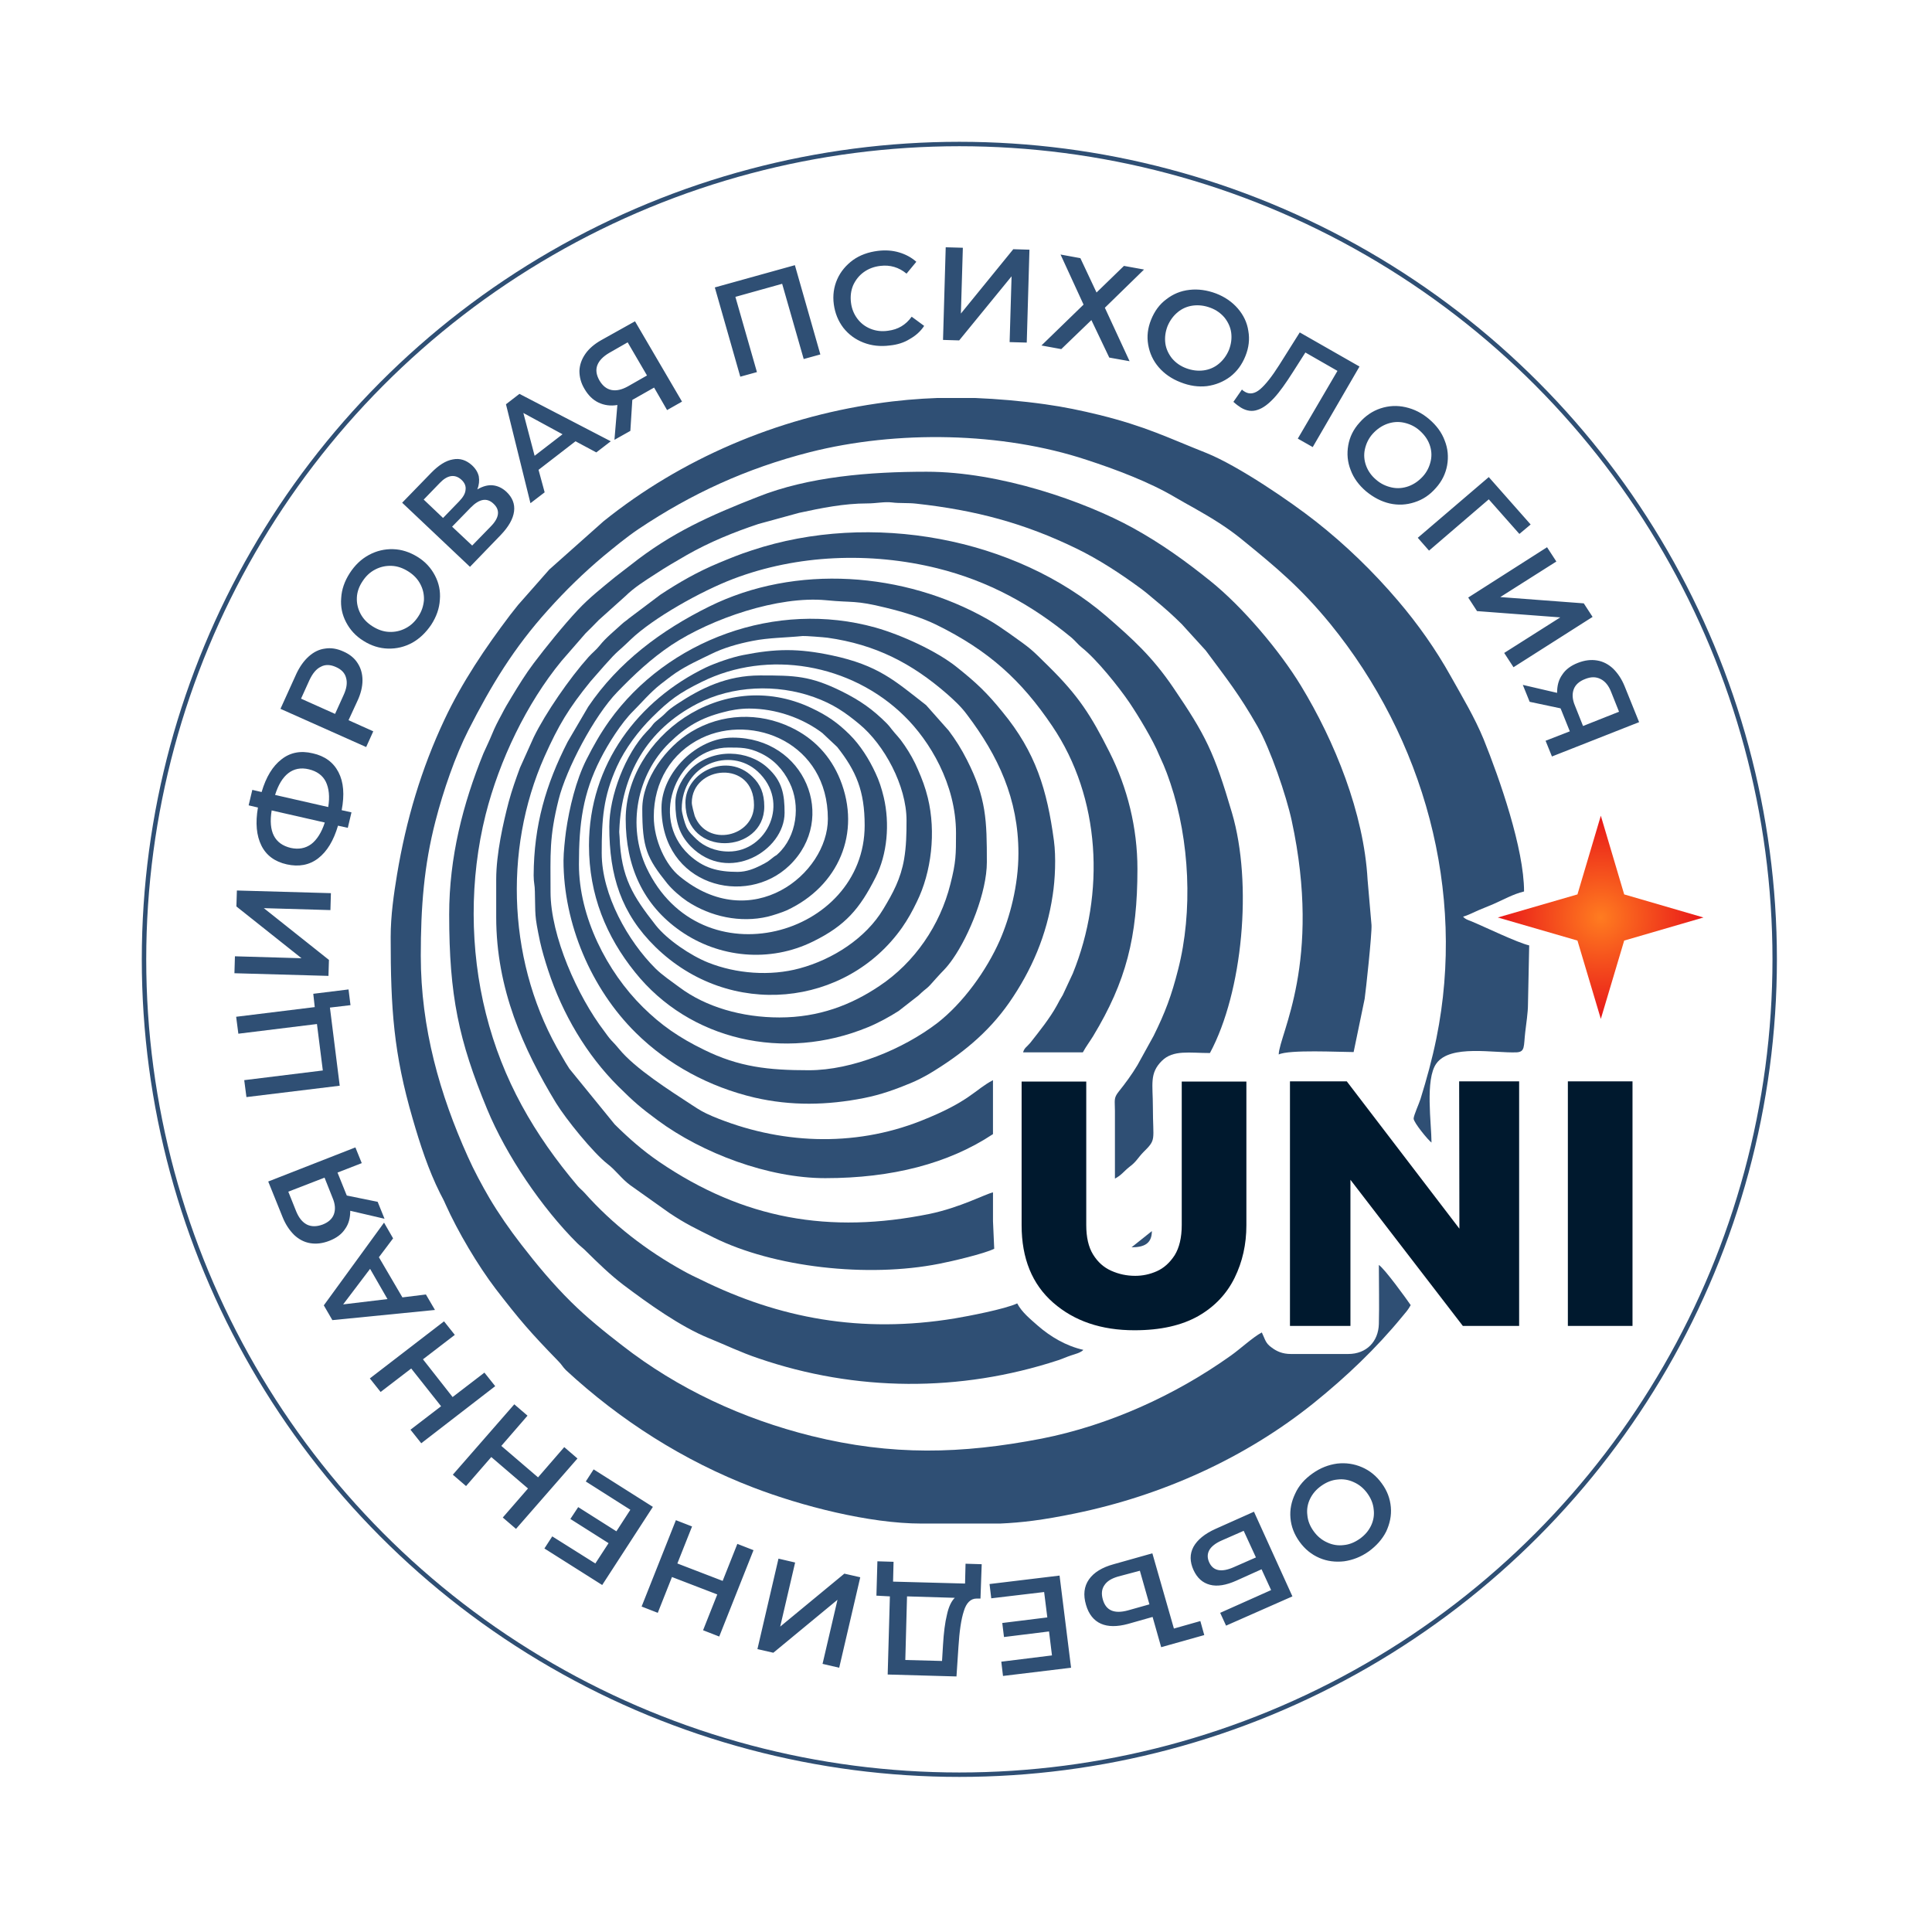 <?xml version="1.0" encoding="UTF-8"?> <svg xmlns="http://www.w3.org/2000/svg" width="436" height="436" viewBox="0 0 436 436" fill="none"> <g filter="url(#filter0_b_201_252)"> <path d="M436 218C436 338.398 338.398 436 218 436C97.602 436 0 338.398 0 218C0 97.602 97.602 0 218 0C338.398 0 436 97.602 436 218Z" fill="white"></path> </g> <circle cx="216.5" cy="216.5" r="184" stroke="#2F4F74"></circle> <path fill-rule="evenodd" clip-rule="evenodd" d="M88.164 211.497C88.164 227.711 88.827 237.701 93.137 252.495C94.795 258.227 96.673 264.014 99.325 269.309C99.768 270.183 100.154 270.838 100.541 271.766C103.304 277.935 107.835 285.578 111.868 290.873C117.339 297.97 119.549 300.536 126.013 307.196C126.787 307.96 126.953 308.451 127.726 309.216C139.938 320.516 154.304 329.688 169.996 335.693C180.771 339.841 196.132 343.827 207.956 343.827H225.693C230.555 343.608 235.252 343.062 242.656 341.534C262.272 337.494 281.058 329.032 296.53 316.586C303.768 310.744 310.509 304.357 316.421 297.151C317.195 296.223 317.803 295.568 318.355 294.531C317.471 293.22 312.498 286.342 311.172 285.468C311.172 289.89 311.283 294.421 311.172 298.789C311.062 302.774 308.354 305.558 304.265 305.558H291.336C289.402 305.558 288.131 304.958 287.026 304.139C285.534 303.101 285.534 302.283 284.76 300.699C282.771 301.737 279.843 304.466 277.743 305.94C265.255 314.838 250.281 321.663 235.031 324.665C216.907 328.159 201.27 328.541 183.147 324.064C167.565 320.188 152.978 313.419 140.435 303.647C136.401 300.536 132.478 297.369 128.887 293.821C124.798 289.781 121.151 285.414 117.615 280.828C115.073 277.553 112.531 273.895 110.432 270.347C108.774 267.508 106.895 264.014 105.569 261.011C99.27 247.036 94.96 232.023 94.96 215.701C94.96 204.673 95.679 195.338 98.276 185.293C100.044 178.415 102.751 170.608 105.68 164.821C110.874 154.613 115.957 146.206 123.748 137.58C127.616 133.267 131.76 129.228 136.18 125.515C138.777 123.386 141.264 121.312 144.082 119.401C156.072 111.376 168.449 105.699 182.76 102.041C202.375 97.073 226.135 97.456 245.253 103.788C251.773 105.917 259.343 108.756 265.145 112.195C266.692 113.123 268.239 113.942 269.676 114.761C273.433 116.89 277.025 119.074 280.34 121.803C288.131 128.136 293.546 132.667 300.176 140.747C321.339 166.732 330.898 201.125 324.157 234.316C323.162 239.175 322.002 243.378 320.566 248.019C320.289 248.947 319.018 251.731 319.018 252.441C319.018 253.314 322.334 257.354 323.052 257.845C323.052 253.642 321.56 243.542 324.157 239.994C327.307 235.626 337.197 237.701 342.28 237.483C344.214 237.373 343.828 236.118 344.214 232.842C344.435 230.932 344.822 228.475 344.822 226.673L345.098 213.353C342.336 212.698 335.153 209.204 332.003 207.894C331.174 207.566 330.677 207.457 330.18 206.857C331.119 206.638 332.721 205.819 333.606 205.437C334.766 204.946 335.871 204.509 337.031 204.018C339.297 203.035 341.452 201.78 343.938 201.179C343.938 191.517 338.413 175.74 334.821 166.841C332.777 161.873 330.014 157.288 327.417 152.647C324.046 146.588 319.958 140.801 315.482 135.56C309.956 129.064 303.658 122.95 296.916 117.654C291.225 113.178 279.566 105.207 272.328 102.259C263.377 98.711 258.625 96.254 248.071 93.634C244.037 92.651 240.17 91.832 235.86 91.232C230.39 90.468 225.196 90.031 220.002 89.812H211.603C207.127 89.977 202.597 90.359 197.845 91.068C175.356 94.344 153.751 103.515 136.18 117.654L123.969 128.518L116.896 136.543C116.289 137.307 115.736 138.017 115.128 138.781C109.548 146.151 104.243 154.012 100.32 162.365C95.071 173.501 91.645 185.075 89.601 197.358C88.882 201.725 88.164 206.584 88.164 211.497Z" fill="#2F4F74"></path> <path fill-rule="evenodd" clip-rule="evenodd" d="M101.367 206.359C101.367 224.702 103.522 234.802 109.932 250.306C114.242 260.732 122.254 272.579 130.321 280.604C130.929 281.204 131.702 281.75 132.421 282.515C135.017 285.08 137.78 287.755 140.653 289.939C146.234 294.142 153.528 299.383 159.992 302.004C163.75 303.532 167.231 305.225 171.154 306.535C193.09 314.068 216.628 314.232 238.786 306.972C239.946 306.589 240.554 306.262 241.714 305.88C242.322 305.661 242.654 305.607 243.206 305.388C243.261 305.388 243.703 305.17 243.814 305.115C244.366 304.788 244.201 304.897 244.477 304.624C240.554 303.751 237.018 301.622 234.199 299.165C232.542 297.691 230.608 296.162 229.558 294.142C226.74 295.453 218.397 297.036 215.468 297.527C194.306 301.021 175.74 297.472 158.169 288.792C156.898 288.192 155.627 287.592 154.356 286.882C145.903 282.242 138.222 276.291 131.868 269.14C131.371 268.594 130.929 268.266 130.431 267.72C120.541 256.038 113.413 243.7 109.656 228.742C106.009 214.275 105.953 198.335 109.6 183.813C112.695 171.585 118.828 158.756 126.729 149.148L132.144 142.924C133.194 141.887 134.078 141.013 135.128 139.922L141.151 134.517C143.085 132.607 145.516 131.078 147.892 129.549C150.268 127.966 152.588 126.656 155.019 125.236C160.103 122.343 165.573 120.105 171.154 118.249L180.326 115.738C185.355 114.646 190.493 113.609 195.687 113.609C197.787 113.609 199.61 113.172 201.323 113.39C202.981 113.609 204.97 113.445 206.793 113.663C220.11 115.137 231.105 118.031 242.985 123.817C248.013 126.274 252.765 129.386 257.241 132.661C258.512 133.589 259.396 134.353 260.556 135.336C262.877 137.247 264.59 138.775 266.69 140.85L272.104 146.8C276.967 153.351 279.674 156.736 283.763 163.887C286.692 169.019 290.283 179.555 291.499 185.178C298.406 217.114 288.681 233.437 288.57 237.968C290.946 236.822 302.218 237.422 305.478 237.422L307.965 225.412C308.241 223.501 309.622 210.782 309.512 208.762L308.628 198.553C307.799 183.486 301.168 167.217 293.598 154.771C288.791 146.855 280.392 136.919 273.099 131.078C267.518 126.602 262.159 122.725 255.639 119.122C244.809 113.172 225.746 106.457 209.114 106.457C196.35 106.457 182.481 107.549 170.988 112.135C160.269 116.338 151.594 120.16 142.366 127.475C141.15 128.457 140.046 129.222 138.83 130.204C135.901 132.607 132.918 134.954 130.376 137.683C127.116 141.177 123.193 146.036 120.43 149.694C118.552 152.205 117.115 154.552 115.457 157.282C114.628 158.647 113.91 159.847 113.192 161.267C112.363 162.796 111.7 164.051 111.037 165.689C110.484 167.054 109.711 168.637 109.103 170.002C104.461 181.411 101.367 193.476 101.367 206.359Z" fill="#2F4F74"></path> <path fill-rule="evenodd" clip-rule="evenodd" d="M111.98 198.444V206.961C111.98 223.174 118.114 236.768 125.462 248.887C127.783 252.654 133.861 260.133 137.066 262.644C139.055 264.173 140.215 265.974 142.205 267.448L151.045 273.726C154.803 276.237 156.958 277.22 160.991 279.24C174.584 286.009 195.747 288.411 211.991 285.19C214.589 284.699 222.269 282.898 224.368 281.806L224.092 275.582C224.092 273.399 224.092 271.215 224.092 269.086C222.214 269.523 216.799 272.471 209.781 273.944C187.182 278.53 167.788 275.146 148.78 262.207C145.023 259.642 141.873 256.858 138.724 253.746L128.501 241.19C127.783 240.098 127.452 239.497 126.789 238.351C114.688 218.152 113.417 192.057 122.866 170.767C126.07 163.615 128.336 159.849 133.254 153.789L136.458 150.131C139.663 146.528 139.111 147.456 142.315 144.344C147.454 139.431 158.173 133.426 165.467 130.642C179.944 125.128 196.465 124.528 211.494 128.24C223.153 131.134 232.822 136.483 241.829 143.908C242.713 144.672 243.266 145.436 244.15 146.146C247.52 148.821 252.493 155.044 254.869 158.538C256.858 161.486 260.229 167.054 261.555 170.33C262.107 171.64 262.439 172.186 262.936 173.496C263.433 174.697 263.71 175.571 264.152 176.826C268.462 189.655 269.235 205.705 265.865 218.807C264.373 224.703 262.936 228.525 260.339 233.765L256.692 240.371C255.422 242.5 253.93 244.52 252.438 246.376C251.278 247.85 251.609 248.287 251.609 250.689V265.974C253.101 265.21 253.543 264.391 254.924 263.299C256.416 262.207 256.803 261.28 257.963 260.078C261.058 257.021 260.174 257.567 260.174 249.815C260.174 244.684 259.345 242.227 262.218 239.388C264.76 236.877 268.462 237.641 273.048 237.641C280.452 223.884 282.717 199.373 278.021 183.432C273.987 169.729 272.109 165.963 264.76 155.154C260.008 148.166 255.643 144.235 249.731 139.104C229.12 121.362 196.631 115.247 169.666 124.2C166.793 125.128 164.859 125.947 162.207 127.039C157.345 129.059 153.2 131.461 149.056 134.19L141.873 139.595C141.265 140.141 141.044 140.195 140.437 140.741C138.724 142.325 136.679 143.962 135.353 145.655C134.524 146.692 133.695 147.293 132.811 148.275C128.557 153.024 123.087 160.94 120.434 166.399L117.34 173.278C116.456 175.68 115.517 178.3 114.799 180.975C113.583 185.616 111.98 192.658 111.98 198.444Z" fill="#2F4F74"></path> <path fill-rule="evenodd" clip-rule="evenodd" d="M186.238 265.877C201.267 265.877 214.031 262.602 224.087 255.941V243.768C219.998 245.897 218.894 248.572 207.843 252.939C192.537 258.999 175.74 258.18 160.766 251.902C158.611 250.974 157.948 250.537 156.18 249.39C151.262 246.169 143.305 241.147 139.713 236.725C138.995 235.852 138.719 235.579 137.945 234.76C137.338 234.105 136.84 233.341 136.343 232.685C130.375 224.879 124.242 211.231 124.242 201.295C124.242 192.67 123.911 189.067 126.066 180.441C127.779 173.563 134.077 161.553 139.327 156.148C143.139 152.218 146.897 148.669 151.538 145.558C160.545 139.607 175.629 134.421 186.459 135.458C192.592 136.059 192.869 135.404 199.941 137.15C203.975 138.133 207.898 139.334 211.268 140.972C223.148 146.813 230.497 153.528 237.459 163.846C248.399 180.005 249.449 201.623 242.101 219.693L239.835 224.551C239.283 225.479 239.006 225.916 238.509 226.899C236.962 229.738 234.475 232.849 232.486 235.36C231.768 236.234 231.16 236.452 230.884 237.489H244.366C245.084 236.179 245.913 235.088 246.687 233.832C254.146 221.494 256.688 211.449 256.688 196.109C256.688 186.774 254.422 177.766 250.389 169.742C246.189 161.389 243.371 157.022 236.685 150.416C232.486 146.267 232.818 146.54 227.845 142.992C226.132 141.791 224.64 140.754 222.816 139.716C204.03 129.071 179.552 127.215 160.047 136.878C149.217 142.228 139.548 149.434 132.752 159.478L128.11 167.394C123.192 177.002 120.485 186.228 120.43 197.529C120.43 199.275 120.706 199.712 120.706 201.186C120.872 206.7 120.54 206.154 121.866 212.487C122.308 214.507 123.026 216.909 123.69 218.929C126.95 228.864 132.365 238.035 139.548 245.187C143.084 248.681 144.521 249.936 148.444 252.83C158.5 260.254 173.364 265.877 186.238 265.877Z" fill="#2F4F74"></path> <path fill-rule="evenodd" clip-rule="evenodd" d="M182.533 241.524C173.416 241.524 166.786 240.814 158.829 236.884C153.248 234.154 149.215 231.37 145.07 227.275C137.003 219.305 130.649 206.967 130.649 195.066C130.649 185.84 131.533 179.071 135.511 171.265C137.224 167.88 140.208 163.13 142.915 160.455C144.573 158.818 146.673 156.307 149.104 154.396C150.32 153.468 151.259 152.704 152.53 151.83C155.072 150.138 157.724 148.937 160.542 147.572C163.304 146.207 166.509 145.279 169.88 144.624C173.416 143.914 177.284 143.914 181.152 143.532C181.649 143.478 185.904 143.805 186.732 143.914C197.618 145.443 205.795 149.701 213.752 156.634C215.354 158.054 216.901 159.473 218.228 161.274C225.245 170.555 229.831 180.272 229.831 192.555C229.831 199.816 227.897 207.022 225.632 212.208C222.648 218.978 217.344 226.402 211.376 230.988C203.806 236.72 192.424 241.524 182.533 241.524ZM127.168 194.193C127.168 208.441 133.412 223.126 143.468 233.062C150.817 240.323 160.1 245.291 170.267 247.693C178.555 249.603 186.677 249.439 194.965 247.802C198.833 247.038 202.093 245.837 205.408 244.472C206.9 243.871 208.447 243.052 209.774 242.288C216.846 238.03 222.924 233.171 227.732 226.293C232.815 218.978 236.241 211.007 237.567 201.999C238.119 198.451 238.34 193.429 237.843 189.717C236.296 178.252 233.754 169.791 226.24 160.674C222.703 156.307 220.383 154.123 216.017 150.629C211.431 146.917 203.364 143.259 197.562 141.621C175.129 135.344 150.596 144.406 137.501 162.694C135.456 165.587 133.964 168.208 132.307 171.483C129.986 176.123 128.494 182.238 127.721 187.642C127.499 189.334 127.168 192.392 127.168 194.193Z" fill="#2F4F74"></path> <path fill-rule="evenodd" clip-rule="evenodd" d="M175.906 229.612C167.452 229.612 159.275 227.265 153.307 222.788C151.428 221.369 149.55 220.168 147.892 218.53C141.759 212.416 135.791 201.989 135.791 192.544C135.791 184.901 136.123 179.825 139.217 173C141.04 168.961 144.135 164.866 147.174 161.864C151.152 157.933 153.252 156.405 158.335 153.894C173.309 146.469 192.096 149.799 204.086 161.591C209.777 167.159 215.745 176.931 215.745 188.013C215.745 192.872 215.745 194.564 214.474 199.532C212.153 208.813 206.407 217.22 198.45 222.515C192.041 226.828 184.747 229.612 175.906 229.612ZM132.918 190.797C132.918 201.989 136.841 211.378 143.306 219.403C155.572 234.744 176.901 239.657 195.908 231.796C198.284 230.813 200.771 229.448 202.815 228.138L207.291 224.644C209.501 222.515 208.728 223.716 211.324 220.714C212.651 219.185 213.479 218.639 215.027 216.401C218.729 211.106 222.707 201.334 222.707 194.564C222.707 185.229 222.596 180.097 218.232 171.527C216.961 169.016 215.69 166.995 214.087 164.866L209.004 159.134C201.931 153.621 198.229 150.127 187.676 147.889C180.161 146.305 175.078 146.36 167.673 147.834C165.132 148.325 161.429 149.635 159.33 150.618C144.079 157.988 132.918 172.455 132.918 190.797Z" fill="#2F4F74"></path> <path fill-rule="evenodd" clip-rule="evenodd" d="M204.579 185.13C204.579 188.296 204.524 190.971 204.027 193.919C203.253 198.341 201.54 201.507 199.33 205.165C195.407 211.716 187.948 216.52 180.433 218.54C173.803 220.341 166.122 219.741 159.823 217.229C155.845 215.646 150.54 212.043 147.999 208.822C142.86 202.271 140.152 198.068 139.821 188.842C139.766 187.914 139.711 187.859 139.766 187.259C140.263 174.812 145.954 164.713 157.337 158.817C165.238 154.722 175.294 154.286 183.749 157.343C188.003 158.871 190.766 160.782 193.915 163.402C199.551 168.043 204.579 177.323 204.579 185.13ZM137.5 186.549C137.5 197.686 140.208 206.147 147.888 213.681C164.686 230.113 190.987 227.22 203.585 209.314C204.911 207.403 205.906 205.602 206.9 203.527C210.216 196.812 211.265 187.75 209.387 180.053C208.834 177.76 208.061 175.74 207.177 173.72C206.348 171.755 205.298 169.899 204.138 168.206C202.811 166.241 202.314 165.968 201.209 164.549C200.712 163.894 200.712 163.894 200.159 163.293C196.954 160.072 194.136 158.107 189.992 156.033C182.809 152.484 179.383 152.43 171.537 152.43C164.023 152.43 158.221 155.268 152.64 158.98C150.209 160.618 150.485 160.782 149.214 161.819C146.672 163.839 147.999 163.02 145.954 165.095C141.147 170.117 137.5 179.616 137.5 186.549Z" fill="#2F4F74"></path> <path fill-rule="evenodd" clip-rule="evenodd" d="M169.052 159.902C175.075 159.902 181.097 162.031 185.573 165.416L188.943 168.582C193.198 173.987 195.132 178.463 195.132 186.269C195.132 211.272 158.111 221.645 145.9 195.823C141.48 186.379 143.745 174.805 151.039 167.654C154.796 163.996 158.111 162.031 163.25 160.721C164.797 160.284 166.952 159.902 169.052 159.902ZM141.203 184.85C141.203 195.441 145.071 204.176 153.525 210.071C162.255 216.186 173.748 217.277 183.473 212.473C190.822 208.87 194.027 205.049 197.563 198.061C200.271 192.766 200.823 185.833 199.442 179.937C198.944 177.862 198.392 176.17 197.563 174.423C196.126 171.312 194.137 168.145 191.706 165.743C189.054 163.123 186.733 161.485 183.142 159.793C162.697 150.075 141.203 166.78 141.203 184.85Z" fill="#2F4F74"></path> <path fill-rule="evenodd" clip-rule="evenodd" d="M147.542 184.257C147.542 176.45 151.521 169.845 158.317 166.569C169.865 161.001 186.828 167.607 186.828 184.803C186.828 197.195 169.644 211.171 153.344 197.741C150.305 195.284 147.542 189.716 147.542 184.257ZM144.945 182.565C144.945 191.299 145.94 193.592 150.581 199.379C151.742 200.798 153.565 202.381 155.112 203.418C160.361 206.858 167.047 208.332 173.291 206.858C174.396 206.585 176.441 205.93 177.546 205.438C189.205 200.034 194.454 187.969 189.591 175.904C187.436 170.609 183.679 166.624 178.54 164.167C171.302 160.673 162.848 161.001 155.996 165.15C150.305 168.589 144.945 175.795 144.945 182.565Z" fill="#2F4F74"></path> <path fill-rule="evenodd" clip-rule="evenodd" d="M166.466 196.76C161.935 196.76 158.73 195.886 155.47 192.884C146.242 184.204 153.149 168.7 164.421 168.7C167.239 168.7 168.897 168.7 171.494 169.901C174.588 171.32 176.743 173.667 178.18 176.615C180.721 181.692 179.837 188.789 175.527 192.72C175.085 193.156 175.14 192.993 174.699 193.32C173.151 194.521 173.593 194.303 171.604 195.34C170.278 195.995 168.51 196.76 166.466 196.76ZM149.281 182.293C149.281 199.817 168.289 204.839 178.18 195.286C189.12 184.695 181.66 166.461 165.36 166.461C157.293 166.407 149.281 174.377 149.281 182.293Z" fill="#2F4F74"></path> <path fill-rule="evenodd" clip-rule="evenodd" d="M153.851 182.559C153.851 172.296 164.846 168.475 170.98 174.098C178.494 181.031 173.079 192.167 164.46 192.167C161.365 192.167 158.824 190.966 157.221 189.438C156.337 188.564 155.453 187.8 154.901 186.599C154.569 185.889 153.851 183.487 153.851 182.559ZM152.414 181.14C152.414 185.343 153.243 188.291 155.895 191.021C164.405 199.592 177.058 191.949 177.058 183.433C177.058 179.338 176.56 176.281 173.245 173.279C168.88 169.239 160.979 168.748 156.006 173.442C154.348 175.08 152.414 177.974 152.414 181.14Z" fill="#2F4F74"></path> <path fill-rule="evenodd" clip-rule="evenodd" d="M156.12 181.151C156.12 172.744 170.155 171.27 170.155 181.697C170.155 188.849 159.601 191.305 156.783 184.154C156.618 183.608 156.12 181.752 156.12 181.151ZM154.684 181.151C154.684 193.707 172.476 192.67 172.476 182.025C172.476 179.022 171.592 177.002 169.823 175.31C164.187 169.687 154.684 174.164 154.684 181.151Z" fill="#2F4F74"></path> <path fill-rule="evenodd" clip-rule="evenodd" d="M255.359 281.482C258.177 281.482 259.945 280.663 259.945 277.824L255.359 281.482Z" fill="#2F4F74"></path> <path fill-rule="evenodd" clip-rule="evenodd" d="M256.023 300.204C248.509 300.204 242.43 298.129 237.679 293.981C232.927 289.832 230.551 283.99 230.551 276.511V244.084H245.138V276.457C245.138 279.186 245.635 281.424 246.685 283.117C247.735 284.809 249.061 286.01 250.774 286.774C252.487 287.539 254.255 287.921 256.189 287.921C257.847 287.921 259.449 287.593 261.052 286.884C262.654 286.174 263.98 284.973 265.085 283.281C266.135 281.588 266.687 279.295 266.687 276.457V244.084H281.275V276.511C281.275 280.824 280.391 284.755 278.623 288.357C276.854 291.961 274.147 294.854 270.445 296.983C266.687 299.112 261.936 300.204 256.023 300.204ZM342.884 299.221H330.12L304.758 266.248V299.221H291.11V244.029H303.929L329.346 277.276L329.291 244.029H342.828V299.221H342.884ZM368.412 299.221H353.824V244.029H368.412V299.221Z" fill="#00192E"></path> <path fill-rule="evenodd" clip-rule="evenodd" d="M361.263 184.084L366.536 201.843L384.429 207.052L366.536 212.261L361.263 229.941L355.989 212.261L338.016 207.052L355.989 201.843L361.263 184.084Z" fill="url(#paint0_radial_201_252)"></path> <path fill-rule="evenodd" clip-rule="evenodd" d="M296.193 332.527C297.961 331.271 299.784 330.561 301.774 330.289C303.708 330.07 305.586 330.343 307.354 331.107C309.122 331.872 310.614 333.073 311.83 334.765C313.045 336.403 313.708 338.204 313.874 340.115C314.04 342.026 313.653 343.827 312.824 345.629C311.94 347.375 310.614 348.849 308.901 350.105C307.133 351.359 305.255 352.071 303.321 352.344C301.387 352.56 299.508 352.344 297.74 351.579C295.972 350.814 294.48 349.614 293.264 347.921C292.049 346.229 291.386 344.482 291.22 342.571C291.054 340.661 291.441 338.859 292.27 337.112C293.098 335.256 294.425 333.782 296.193 332.527ZM298.182 335.311C297.022 336.13 296.193 337.112 295.64 338.259C295.088 339.405 294.867 340.661 295.033 341.916C295.143 343.227 295.64 344.428 296.469 345.574C297.298 346.72 298.292 347.539 299.508 348.085C300.668 348.631 301.939 348.849 303.21 348.686C304.481 348.577 305.697 348.085 306.857 347.266C308.017 346.448 308.846 345.465 309.399 344.319C309.951 343.172 310.172 341.916 310.006 340.661C309.896 339.351 309.399 338.149 308.57 337.003C307.741 335.857 306.747 335.038 305.531 334.492C304.371 333.946 303.1 333.728 301.829 333.891C300.558 334.001 299.342 334.492 298.182 335.311ZM291.662 360.259L282.987 341.152L274.312 345.028C271.881 346.12 270.223 347.485 269.339 349.068C268.455 350.707 268.51 352.454 269.339 354.307C270.168 356.11 271.384 357.202 273.041 357.638C274.699 358.077 276.688 357.747 279.009 356.709L284.7 354.144L286.855 358.839L275.362 363.972L276.688 366.864L291.662 360.259ZM275.693 347.649L280.666 345.465L283.429 351.469L278.456 353.655C275.638 354.909 273.759 354.527 272.875 352.56C272.433 351.579 272.433 350.651 272.931 349.778C273.373 349.013 274.312 348.249 275.693 347.649ZM254.531 366.481C252.099 367.136 250.055 367.136 248.453 366.428C246.85 365.719 245.69 364.298 245.082 362.169C244.419 359.933 244.64 358.02 245.745 356.436C246.85 354.856 248.729 353.708 251.326 353L260.056 350.541L264.919 367.519L270.886 365.829L271.77 368.993L262.045 371.724L260.111 364.901L254.531 366.481ZM252.321 355.781C250.829 356.22 249.834 356.819 249.226 357.747C248.619 358.622 248.508 359.714 248.895 361.025C249.613 363.48 251.492 364.245 254.531 363.427L259.393 362.059L257.238 354.473L252.321 355.781ZM223.699 360.695L223.312 357.474L239.115 355.565L241.712 376.362L226.351 378.219L225.964 374.998L237.402 373.581L236.739 368.174L226.572 369.432L226.185 366.265L236.352 365.007L235.634 359.278L223.699 360.695ZM197.784 360.096L198.005 352.344L201.652 352.454L201.541 356.929L217.786 357.365L217.897 352.89L221.544 353L221.267 360.752H220.383C219.057 360.752 218.063 361.733 217.51 363.59C216.902 365.446 216.516 368.121 216.294 371.668L215.852 378.329L200.326 377.893L200.823 360.259L197.784 360.096ZM212.814 371.179C212.979 368.447 213.255 366.208 213.698 364.408C214.084 362.608 214.692 361.351 215.466 360.585L204.691 360.259L204.304 374.616L212.592 374.835L212.814 371.179ZM189.385 376.362L185.628 375.491L188.999 361.025L174.522 372.979L170.93 372.16L175.682 351.742L179.439 352.617L176.069 367.083L190.546 355.129L194.137 355.947L189.385 376.362ZM144.795 362.552L152.531 343.063L156.177 344.482L152.862 352.833L163.084 356.766L166.399 348.413L170.046 349.832L162.311 369.322L158.664 367.902L161.868 359.823L151.646 355.891L148.442 363.972L144.795 362.552ZM132.197 334.328L142.253 340.715L139.104 345.574L130.484 340.115L128.716 342.79L137.336 348.249L134.352 352.833L124.627 346.72L122.859 349.45L135.899 357.694L147.336 340.06L133.965 331.599L132.197 334.328ZM102.193 332.799L116.062 316.914L119.046 319.479L113.134 326.303L121.422 333.4L127.334 326.576L130.318 329.142L116.449 345.028L113.465 342.462L119.157 335.911L110.869 328.814L105.177 335.365L102.193 332.799ZM83.462 311.072L85.893 314.129L92.8 308.834L99.541 317.35L92.634 322.646L95.066 325.703L111.753 312.819L109.321 309.762L102.138 315.276L95.453 306.759L102.635 301.246L100.204 298.189L83.462 311.072ZM85.507 283.722L90.811 292.784L96.116 292.129L98.16 295.623L75.008 297.916L73.074 294.586L86.667 275.915L88.712 279.464L85.507 283.722ZM83.517 286.342L77.439 294.367L87.441 293.166L83.517 286.342ZM60.531 266.635L63.792 274.714C64.454 276.352 65.339 277.662 66.388 278.699C67.438 279.682 68.654 280.337 70.035 280.556C71.417 280.774 72.798 280.61 74.345 280.01C75.892 279.409 77.108 278.536 77.882 277.335C78.71 276.188 79.042 274.824 79.042 273.24L86.777 275.042L85.23 271.22L78.268 269.801L78.102 269.419L76.168 264.615L81.639 262.486L80.202 258.937L60.531 266.635ZM66.831 273.349C67.438 274.824 68.212 275.806 69.262 276.352C70.256 276.844 71.472 276.844 72.798 276.352C74.069 275.861 74.953 275.096 75.34 274.059C75.727 273.022 75.671 271.766 75.063 270.347L73.24 265.761L65.062 268.928L66.831 273.349ZM70.698 224.272L78.655 223.289L79.097 226.838L74.456 227.384L76.666 245.017L55.614 247.582L55.116 243.761L72.853 241.577L71.527 231.096L53.79 233.279L53.293 229.458L71.03 227.274L70.698 224.272ZM52.906 219.632L53.017 215.81L68.046 216.247L53.348 204.564L53.459 200.961L74.677 201.562L74.566 205.383L59.537 204.946L74.235 216.629L74.124 220.232L52.906 219.632ZM70.588 170.008C73.295 170.609 75.229 172.028 76.39 174.266C77.55 176.504 77.771 179.343 77.108 182.837L79.318 183.328L78.489 186.822L76.279 186.331C75.284 189.715 73.793 192.172 71.803 193.701C69.814 195.229 67.438 195.666 64.731 195.065C62.023 194.465 60.089 193.045 58.984 190.807C57.879 188.569 57.603 185.73 58.211 182.236L56.111 181.745L56.94 178.251L59.039 178.743C60.034 175.358 61.526 172.901 63.515 171.373C65.504 169.789 67.88 169.353 70.588 170.008ZM74.069 182.127C74.456 179.78 74.235 177.869 73.516 176.395C72.798 174.976 71.527 174.048 69.704 173.611C67.88 173.174 66.333 173.502 65.062 174.484C63.792 175.467 62.797 177.105 62.078 179.398L74.069 182.127ZM65.615 191.353C67.383 191.735 68.93 191.462 70.256 190.48C71.527 189.497 72.577 187.859 73.295 185.621L61.305 182.892C60.531 187.696 61.968 190.48 65.615 191.353ZM66.886 152.047C67.659 150.409 68.599 149.099 69.704 148.117C70.809 147.134 72.025 146.534 73.351 146.37C74.677 146.151 76.058 146.37 77.495 147.025C78.876 147.625 79.981 148.499 80.7 149.645C81.418 150.737 81.804 152.047 81.804 153.521C81.804 154.995 81.418 156.579 80.644 158.216L78.655 162.529L84.236 165.04L82.633 168.589L63.294 159.963L66.886 152.047ZM77.495 156.961C78.213 155.432 78.434 154.122 78.102 152.975C77.826 151.884 77.053 151.065 75.782 150.519C74.566 149.973 73.406 149.918 72.411 150.464C71.361 150.955 70.533 151.993 69.814 153.521L67.936 157.67L75.616 161.109L77.495 156.961ZM97.331 140.965C98.491 139.164 99.154 137.308 99.265 135.342C99.431 133.377 99.044 131.576 98.16 129.883C97.276 128.191 96.005 126.772 94.237 125.68C92.469 124.588 90.645 123.987 88.712 123.933C86.777 123.878 84.954 124.315 83.241 125.243C81.528 126.171 80.092 127.536 78.931 129.337C77.771 131.139 77.108 132.995 76.998 134.96C76.831 136.925 77.218 138.727 78.102 140.419C78.986 142.112 80.257 143.531 82.025 144.623C83.739 145.715 85.617 146.315 87.551 146.37C89.485 146.424 91.308 145.988 93.021 145.06C94.679 144.132 96.116 142.767 97.331 140.965ZM94.403 139.109C93.629 140.31 92.69 141.184 91.529 141.784C90.369 142.385 89.153 142.658 87.827 142.603C86.501 142.549 85.286 142.112 84.07 141.347C82.855 140.583 81.97 139.655 81.362 138.509C80.755 137.362 80.478 136.161 80.534 134.851C80.589 133.595 81.031 132.34 81.804 131.194C82.578 129.992 83.517 129.119 84.678 128.519C85.838 127.918 87.054 127.645 88.38 127.699C89.706 127.754 90.922 128.191 92.137 128.955C93.353 129.719 94.237 130.648 94.845 131.794C95.453 132.94 95.729 134.141 95.673 135.452C95.563 136.707 95.176 137.963 94.403 139.109ZM107.719 110.449C108.935 109.739 110.095 109.411 111.2 109.521C112.305 109.63 113.355 110.121 114.294 110.994C115.62 112.25 116.228 113.724 116.007 115.417C115.786 117.109 114.792 118.856 113.024 120.712L106.061 127.918L90.756 113.451L97.331 106.682C98.989 104.989 100.591 103.952 102.193 103.679C103.796 103.352 105.232 103.843 106.503 104.989C107.332 105.754 107.83 106.573 108.05 107.501C108.216 108.484 108.106 109.466 107.719 110.449ZM99.983 116.89L103.63 113.124C104.514 112.196 105.012 111.377 105.067 110.503C105.177 109.684 104.846 108.92 104.128 108.265C103.409 107.61 102.635 107.337 101.807 107.446C100.978 107.555 100.094 108.101 99.265 108.975L95.618 112.742L99.983 116.89ZM110.758 118.801C112.692 116.836 112.913 115.089 111.366 113.669C109.874 112.25 108.161 112.578 106.227 114.543L102.028 118.856L106.559 123.114L110.758 118.801ZM129.876 99.585L134.573 102.096L137.833 99.585L117.223 88.885L114.184 91.233L119.709 113.56L122.914 111.104L121.533 106.027L129.876 99.585ZM126.948 98.002L120.649 102.86L118.107 93.198L126.948 98.002ZM143.303 72.508L153.912 90.632L150.541 92.543L147.613 87.466L143.082 90.031L142.695 90.25L142.253 97.238L138.662 99.257L139.324 91.396C137.777 91.669 136.341 91.451 135.07 90.85C133.799 90.25 132.749 89.213 131.92 87.793C131.092 86.429 130.76 85.064 130.76 83.699C130.815 82.334 131.258 81.079 132.086 79.877C132.915 78.677 134.131 77.639 135.678 76.766L143.303 72.508ZM137.446 79.659C136.065 80.478 135.181 81.406 134.794 82.443C134.407 83.48 134.573 84.627 135.291 85.883C136.009 87.084 136.893 87.793 137.999 88.012C139.104 88.23 140.319 87.957 141.701 87.193L146.011 84.736L141.645 77.257L137.446 79.659ZM179.384 59.843L185.131 79.987L181.374 81.024L176.511 64.046L165.957 66.994L170.82 83.972L167.062 85.009L161.316 64.865L179.384 59.843ZM200.768 77.967C198.668 78.24 196.679 78.021 194.856 77.312C193.032 76.602 191.54 75.51 190.325 73.982C189.164 72.453 188.446 70.706 188.17 68.686C187.894 66.666 188.17 64.756 188.943 63.009C189.717 61.262 190.933 59.843 192.48 58.696C194.082 57.55 195.961 56.894 198.061 56.621C199.773 56.403 201.376 56.512 202.868 56.949C204.359 57.386 205.686 58.095 206.79 59.078L204.58 61.753C202.868 60.334 200.878 59.733 198.668 60.006C197.231 60.17 195.961 60.661 194.911 61.425C193.861 62.19 193.088 63.173 192.535 64.374C192.038 65.574 191.872 66.83 192.038 68.249C192.204 69.669 192.701 70.87 193.474 71.907C194.248 72.944 195.243 73.709 196.458 74.2C197.674 74.691 199 74.855 200.436 74.637C202.647 74.364 204.415 73.326 205.741 71.47L208.559 73.545C207.73 74.8 206.625 75.783 205.243 76.547C204.028 77.312 202.481 77.803 200.768 77.967ZM213.421 55.803L217.289 55.912L216.847 70.761L228.671 56.239L232.318 56.349L231.71 77.312L227.843 77.203L228.285 62.354L216.46 76.82L212.814 76.711L213.421 55.803ZM243.811 58.259L247.458 66.011L253.647 60.006L258.178 60.825L249.337 69.451L254.917 81.515L250.331 80.696L246.298 72.235L239.501 78.786L235.026 77.967L244.53 68.741L239.336 57.44L243.811 58.259ZM266.411 86.265C264.421 85.5 262.764 84.354 261.493 82.88C260.222 81.406 259.448 79.714 259.117 77.803C258.785 75.892 259.006 74.036 259.78 72.125C260.554 70.215 261.658 68.686 263.206 67.54C264.753 66.339 266.466 65.629 268.455 65.411C270.389 65.192 272.378 65.465 274.423 66.23C276.411 66.994 278.069 68.14 279.34 69.614C280.611 71.088 281.44 72.781 281.716 74.691C282.048 76.547 281.827 78.458 281.053 80.369C280.28 82.279 279.174 83.808 277.627 85.009C276.08 86.155 274.367 86.865 272.378 87.138C270.444 87.356 268.455 87.084 266.411 86.265ZM267.682 83.099C269.007 83.59 270.278 83.754 271.604 83.59C272.875 83.426 274.036 82.934 275.03 82.116C276.025 81.297 276.798 80.26 277.351 78.949C277.848 77.639 278.014 76.384 277.848 75.074C277.682 73.818 277.13 72.671 276.356 71.689C275.527 70.706 274.478 69.942 273.152 69.451C271.825 68.959 270.554 68.795 269.229 68.959C267.958 69.123 266.797 69.614 265.803 70.433C264.808 71.252 264.035 72.289 263.482 73.599C262.985 74.909 262.819 76.165 262.985 77.475C263.15 78.731 263.703 79.877 264.477 80.86C265.305 81.843 266.355 82.607 267.682 83.099ZM306.802 82.716L293.319 75.019L288.678 82.389C287.021 85.009 285.584 86.811 284.368 87.848C283.208 88.83 282.048 89.049 280.998 88.448C280.721 88.284 280.445 88.121 280.28 87.903L278.345 90.687C279.009 91.287 279.616 91.724 280.058 91.997C281.329 92.761 282.6 92.925 283.816 92.488C285.031 92.106 286.247 91.178 287.518 89.813C288.789 88.448 290.17 86.483 291.772 83.972L294.59 79.55L301.829 83.699L292.878 98.984L296.248 100.895L306.802 82.716ZM308.294 110.885C306.636 109.466 305.476 107.883 304.812 106.081C304.094 104.28 303.928 102.424 304.26 100.513C304.592 98.602 305.42 96.91 306.802 95.381C308.128 93.853 309.73 92.761 311.553 92.16C313.377 91.56 315.256 91.451 317.19 91.888C319.124 92.324 320.892 93.198 322.549 94.617C324.207 96.037 325.367 97.62 326.03 99.421C326.749 101.223 326.914 103.079 326.583 104.989C326.251 106.846 325.422 108.593 324.041 110.121C322.66 111.704 321.113 112.742 319.234 113.342C317.411 113.943 315.532 114.052 313.598 113.615C311.72 113.178 309.951 112.25 308.294 110.885ZM310.559 108.265C311.609 109.193 312.824 109.739 314.095 110.012C315.366 110.285 316.637 110.176 317.853 109.739C319.068 109.302 320.173 108.538 321.113 107.501C322.052 106.464 322.604 105.263 322.881 104.007C323.157 102.751 323.047 101.496 322.604 100.295C322.163 99.094 321.389 98.056 320.339 97.129C319.289 96.2 318.074 95.654 316.803 95.381C315.532 95.109 314.261 95.218 313.045 95.654C311.83 96.091 310.725 96.855 309.785 97.893C308.846 98.93 308.294 100.131 308.017 101.387C307.741 102.642 307.851 103.898 308.294 105.099C308.736 106.3 309.509 107.392 310.559 108.265ZM342.883 120.494L345.425 118.364L335.976 107.664L319.952 121.367L322.494 124.26L335.976 112.687L342.883 120.494ZM349.127 123.496L351.226 126.717L338.573 134.742L357.416 136.161L359.403 139.218L341.557 150.574L339.457 147.353L352.111 139.328L333.324 137.908L331.335 134.851L349.127 123.496ZM369.903 162.966L366.642 154.886C365.98 153.248 365.095 151.938 364.044 150.901C362.996 149.918 361.782 149.263 360.397 149.045C359.017 148.826 357.636 148.99 356.089 149.591C354.542 150.191 353.326 151.065 352.553 152.266C351.724 153.412 351.392 154.777 351.392 156.36L343.657 154.559L345.204 158.38L352.166 159.854L352.332 160.236L354.266 165.04L348.795 167.169L350.232 170.718L369.903 162.966ZM363.605 156.196L365.371 160.618L357.25 163.839L355.427 159.254C354.818 157.834 354.763 156.579 355.151 155.541C355.537 154.504 356.422 153.74 357.693 153.248C359.017 152.703 360.178 152.703 361.229 153.248C362.221 153.74 363.052 154.722 363.605 156.196Z" fill="#2F4F74"></path> <defs> <filter id="filter0_b_201_252" x="-37" y="-37" width="510" height="510" filterUnits="userSpaceOnUse" color-interpolation-filters="sRGB"> <feFlood flood-opacity="0" result="BackgroundImageFix"></feFlood> <feGaussianBlur in="BackgroundImage" stdDeviation="18.5"></feGaussianBlur> <feComposite in2="SourceAlpha" operator="in" result="effect1_backgroundBlur_201_252"></feComposite> <feBlend mode="normal" in="SourceGraphic" in2="effect1_backgroundBlur_201_252" result="shape"></feBlend> </filter> <radialGradient id="paint0_radial_201_252" cx="0" cy="0" r="1" gradientUnits="userSpaceOnUse" gradientTransform="translate(361.223 207.012) rotate(90) scale(22.928 23.207)"> <stop stop-color="#FF7C20"></stop> <stop offset="1" stop-color="#E81719"></stop> </radialGradient> </defs> </svg> 